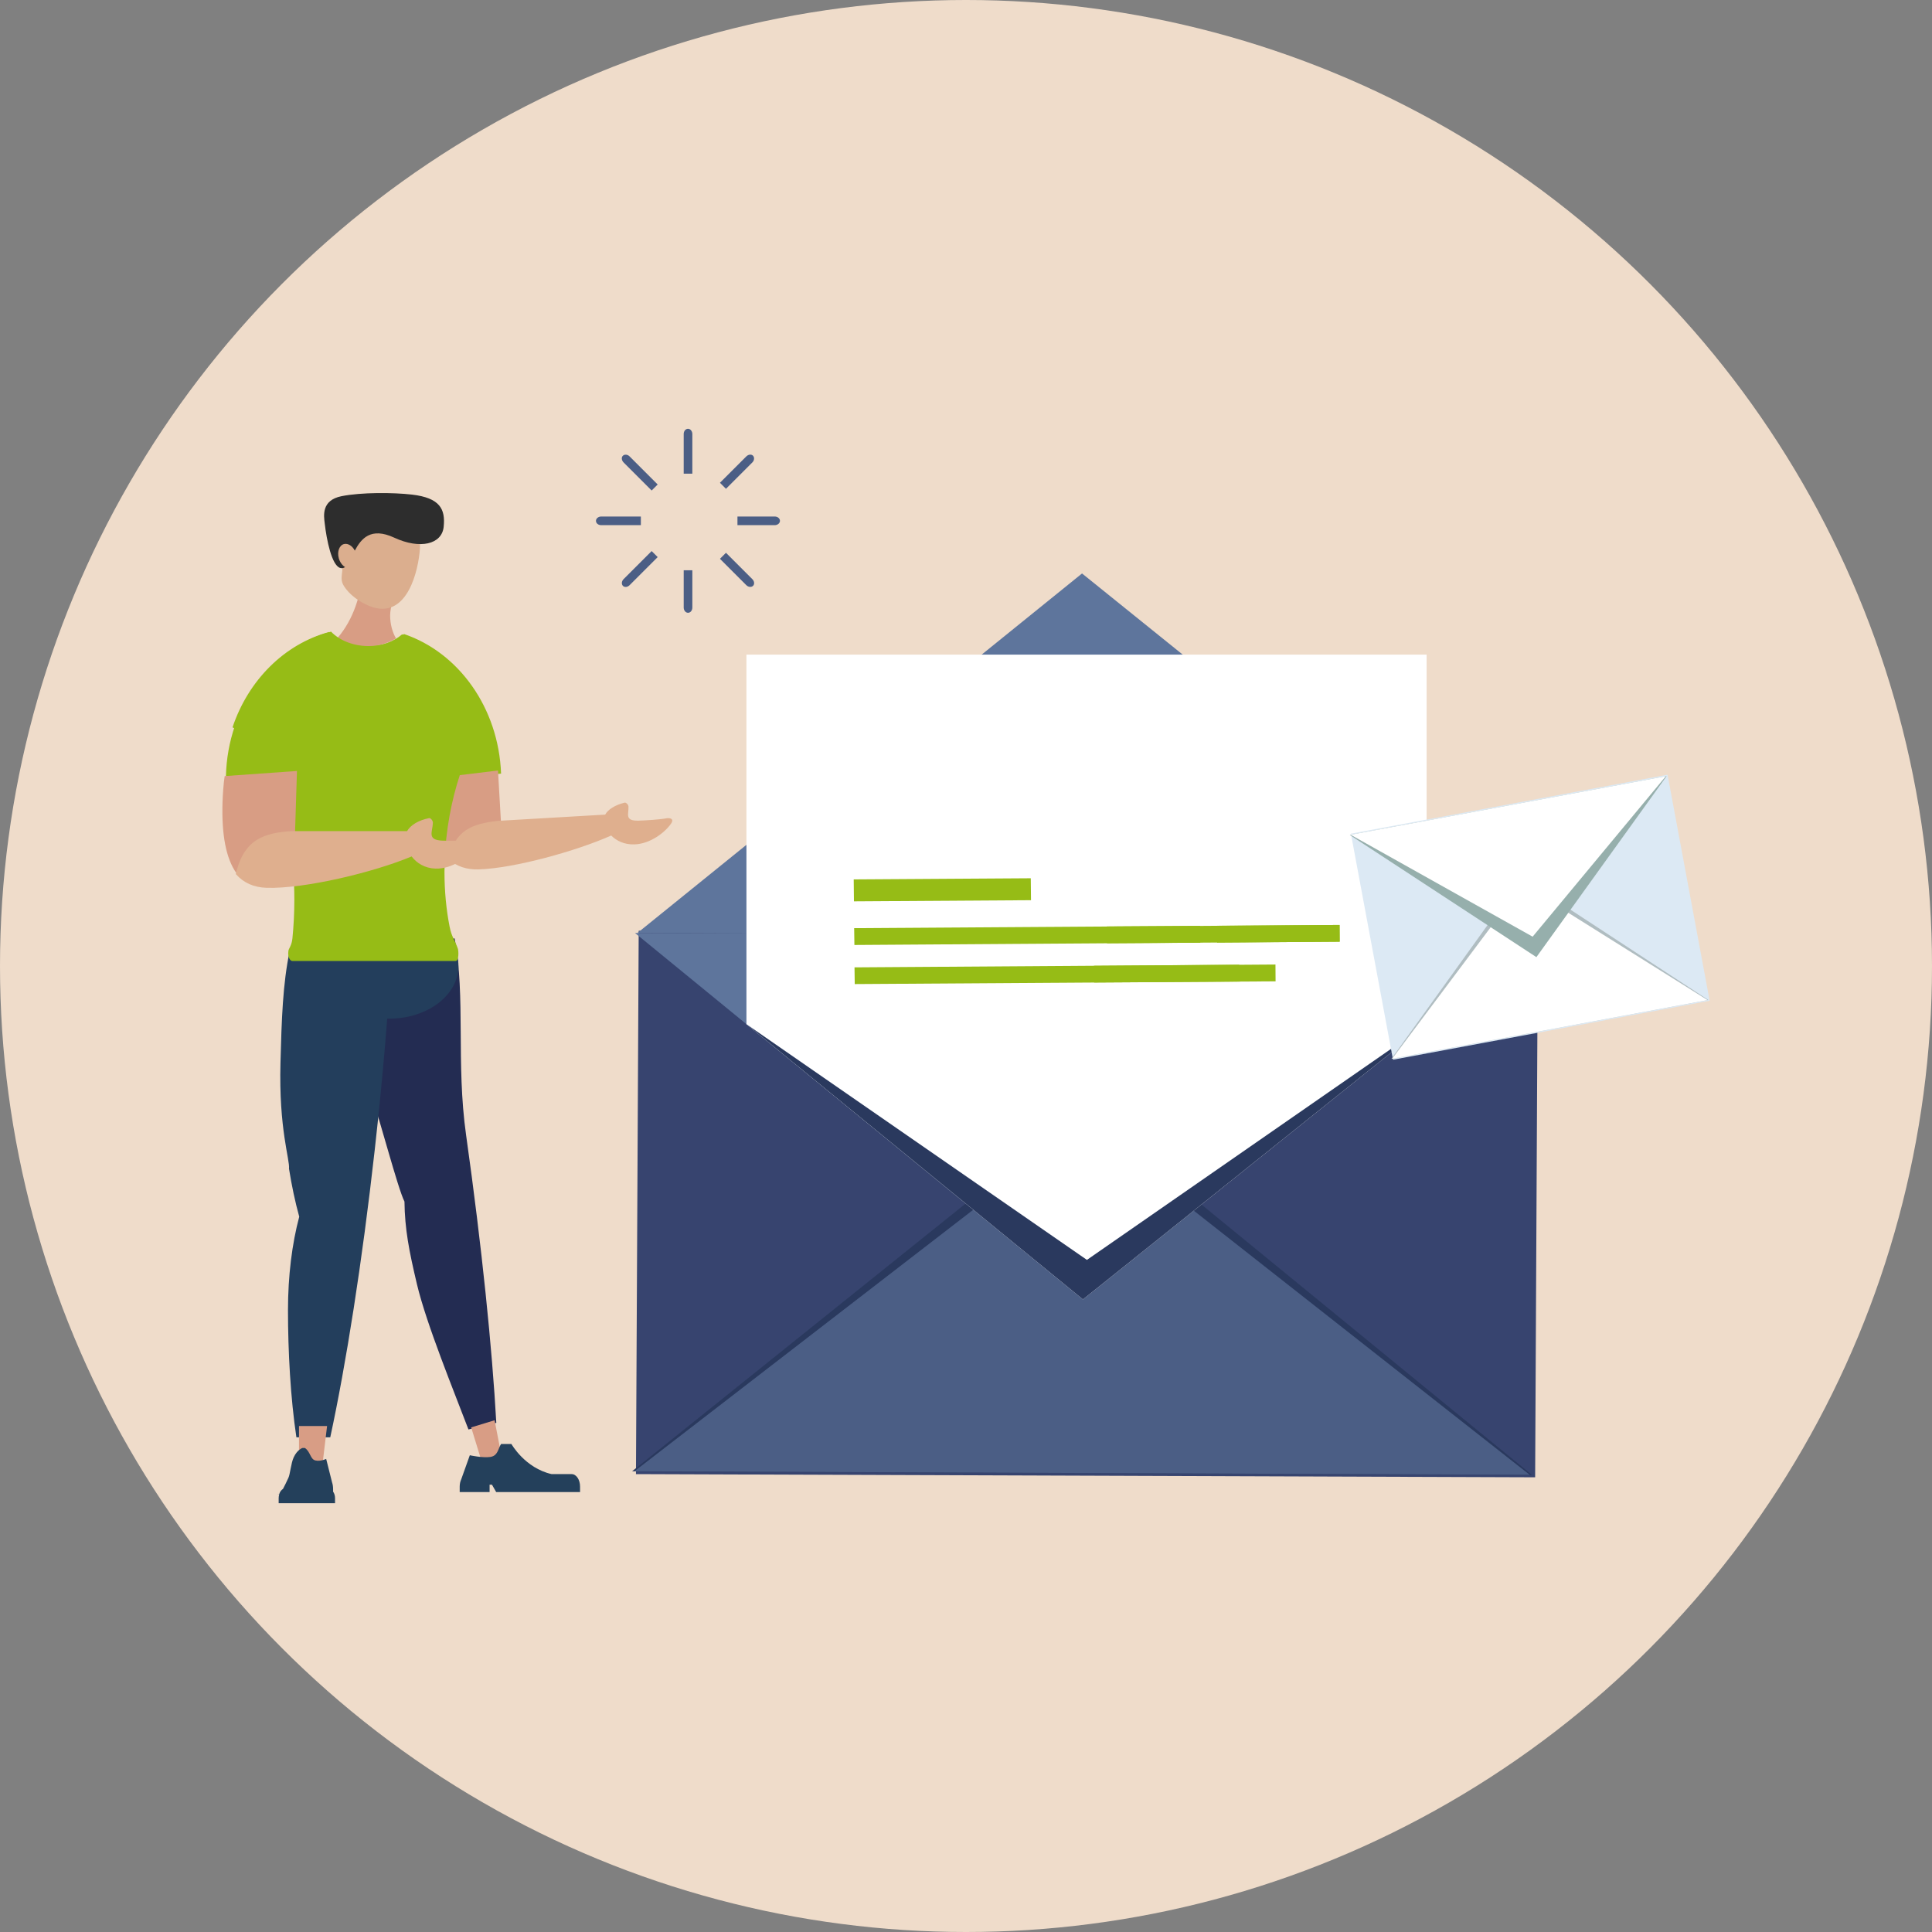 <?xml version="1.0" encoding="UTF-8"?><svg id="_レイヤー_2" xmlns="http://www.w3.org/2000/svg" width="170" height="170" viewBox="0 0 170 170"><rect x="0" y="0" width="170" height="170" fill="#808080" stroke="none"/><defs><style>.cls-1{fill:#d89d84;}.cls-1,.cls-2,.cls-3,.cls-4,.cls-5,.cls-6,.cls-7,.cls-8,.cls-9,.cls-10,.cls-11,.cls-12,.cls-13,.cls-14,.cls-15,.cls-16,.cls-17,.cls-18{stroke-width:0px;}.cls-2{fill:#4b5e85;}.cls-3{fill:#b0bdc1;}.cls-4{fill:#dbae8e;}.cls-5{fill:#232c52;}.cls-6{fill:#233e5c;}.cls-7{fill:#efdcca;}.cls-8{fill:#dce9f4;}.cls-9{fill:#2d2d2d;}.cls-10{fill:#2a395e;}.cls-11{fill:#5e759c;}.cls-12{fill:#96afac;}.cls-13{fill:#24405b;}.cls-14{fill:#96bc16;}.cls-15{fill:#37446f;}.cls-16{fill:#fff;}.cls-17{fill:#d89d85;}.cls-18{fill:#dfaf8e;}</style></defs><g id="_レイヤー_1-2"><circle class="cls-7" cx="85" cy="85" r="85"/><polygon class="cls-15" points="56.2 81.9 135.32 82.18 135.08 129.99 55.96 129.71 56.2 81.9"/><polygon class="cls-10" points="55.62 129.46 95.39 97.54 134.8 129.78 55.62 129.46"/><polygon class="cls-2" points="55.82 129.46 95.38 98.93 134.6 129.77 55.82 129.46"/><polygon class="cls-11" points="55.88 82.1 95.29 114.34 135.06 82.42 55.88 82.1"/><polygon class="cls-11" points="56.08 82.1 95.21 50.46 134.86 82.42 56.08 82.1"/><polygon class="cls-16" points="125.53 57.6 65.68 57.6 65.68 90.12 95.29 114.34 125.53 90.12 125.53 57.6"/><polygon class="cls-10" points="95.64 110.86 65.68 90.12 95.29 114.34 125.53 90.12 95.64 110.86"/><polygon class="cls-14" points="90.72 79.21 75.14 79.31 75.12 77.38 90.7 77.28 90.72 79.21"/><polygon class="cls-14" points="117.88 82.86 75.18 83.15 75.16 81.67 117.87 81.39 117.88 82.86"/><polygon class="cls-14" points="105.62 82.95 97.41 83 97.39 81.52 105.6 81.47 105.62 82.95"/><polygon class="cls-14" points="117.88 82.86 107.1 82.94 107.09 81.46 117.87 81.39 117.88 82.86"/><polygon class="cls-14" points="109.06 86.37 75.21 86.59 75.19 85.12 109.04 84.89 109.06 86.37"/><polygon class="cls-14" points="112.24 86.35 96.28 86.45 96.27 84.98 112.23 84.87 112.24 86.35"/><path class="cls-5" d="M30.79,84.29c.17,2.91.03,3.74.83,7.44,1.23,5.73,1.1,4.38,1.21,5.18.55,1.41,2.16,7.63,2.76,8.82.03,2.42.4,4.33,1.1,7.28.84,3.53,3.29,9.5,4.53,12.77l2.45-.58c-.36-6.52-1.27-15.48-2.66-25.34-.89-6.31-.03-12.17-1.01-17.29l-9.21,1.71Z"/><path class="cls-6" d="M25.49,83.68c-.61,2.87-.71,6.03-.81,9.82-.16,5.86.84,8.54.75,9.34.24,1.5.54,2.92.9,4.22-.63,2.36-.99,5.19-.99,8.22,0,3.62.22,7.72.74,11.19h2.98c1.39-6.43,2.8-15.35,3.91-25.26.71-6.35,1.21-12.32,1.5-17.53h-8.99Z"/><ellipse class="cls-6" cx="34.27" cy="85" rx="6.07" ry="4.63"/><polygon class="cls-17" points="28.41 128.57 26.31 128.57 26.31 125.48 28.78 125.48 28.41 128.57"/><path class="cls-13" d="M29.31,131.25v-.21c0-.22-.03-.43-.09-.6l-.52-2.07s-.47.24-.94.14c-.46-.1-.44-.77-.93-1.1h-.22s-.46.15-.77.83c-.23.49-.31,1.47-.46,1.79-.17.37-.34.72-.48.98-.15.1-.27.26-.33.46-.18,0-.22,0,0,.02-.03.1-.05.21-.05.33v.45s4.96,0,4.96,0v-.45c0-.21-.06-.41-.17-.57ZM27.52,130.88h0s-.14,0-.14,0h0s.14,0,.14,0Z"/><polygon class="cls-17" points="44.11 128.02 42.37 128.56 41.46 125.6 43.52 124.97 44.11 128.02"/><path class="cls-13" d="M40.58,130.18l.76-2.13s1.12.25,1.8.15c.68-.1.68-.73.95-1.14h.91s1.19,2.12,3.54,2.65h1.76c.41,0,.74.49.74,1.09v.49h-7.38s-.37-.65-.37-.65h-.21v.65h-2.63v-.49c0-.23.05-.44.13-.62Z"/><path class="cls-1" d="M29.51,56.35c.75.36,1.61.57,2.51.57,1.04,0,2.01-.27,2.83-.74-.32-.54-.52-1.25-.52-2.02s.36-1.98.92-2.54v-1.32s-3.35,0-3.35,0c-.15,2.46-1.05,4.61-2.39,6.05Z"/><path class="cls-4" d="M36.95,48.29c.14-1.92-1.95-2.14-3.49-2.25-.99-.07-1.88,0-2.53.98-.16-.23-.52.18-.77.17-.52-.02-.85.14-.88.88-.03.74.26,1.77.78,1.79.03,0,.05,0,.07,0,.02.6-.2,1.06.05,1.56.51.96,1.77,1.77,2.69,2.03,2.99.86,3.94-3.23,4.08-5.15Z"/><path class="cls-9" d="M39.04,46.35c.16-1.55-.32-2.54-2.79-2.83-1.65-.19-4.44-.21-6.2.14-1.8.36-1.55,1.76-1.48,2.37.17,1.5.62,3.7,1.35,3.94.17.06.31.02.44-.07-.24-.15-.45-.43-.55-.78-.16-.59.05-1.15.47-1.25.35-.08.73.17.94.58.56-1.05,1.4-2.1,3.47-1.14,2.27,1.05,4.19.59,4.35-.95Z"/><path class="cls-14" d="M30.85,68.76c4.7,0,9.17-.25,13.24-.69-.22-5.8-3.74-10.65-8.54-12.28-.75.65-1.86,1.06-3.1,1.06-1.37,0-2.58-.5-3.32-1.27-5.21,1.4-9.1,6.54-9.25,12.72,3.44.3,7.12.47,10.96.47Z"/><path class="cls-1" d="M43.82,67.81l.26,4.53c-2.45.58-4.02,1.61-4.55,3.21-.93-1.02-1.46-2.72-1.6-5.11-.03-.55-.04-1.4,0-1.93l5.88-.71Z"/><path class="cls-18" d="M39.53,75.64c.43-2.65,2.12-3.16,4.27-3.41h0l9.45-.55c.26-.47.89-.85,1.7-1.05.15-.04.34.18.35.33.04.67-.39,1.29.92,1.25.6-.02,1.81-.09,2.45-.21.16-.03.71-.02.38.47-.53.77-1.83,1.79-3.23,1.83-.89.03-1.58-.32-2.04-.78-3.02,1.35-8.54,2.89-11.67,2.98-1.05.03-1.91-.26-2.59-.86Z"/><path class="cls-14" d="M25.73,84.56c.17,0,14.02,0,14.35,0s.26-.92.22-1.05c-.28-.82-.56-1.05-.74-1.98-.29-1.48-.45-3.09-.45-4.8,0-5.41,1.63-10.52,3.77-13.54-1.42-3.51-4.15-6.23-7.5-7.37-.75.65-1.86,1.06-3.1,1.06-1.37,0-2.58-.5-3.32-1.27-3.93,1.06-7.11,4.24-8.5,8.39,3.1,1.37,5.44,7.63,5.44,15.16,0,1.18-.06,2.32-.17,3.42-.06.6-.31.86-.35,1.07-.09.6.17.91.34.91Z"/><path class="cls-1" d="M26.13,67.85l-.17,5.43c-2.68.53-4.46,1.65-5.18,3.52-.89-1.28-1.29-3.34-1.2-6.21.02-.66.09-1.68.19-2.3l6.36-.45Z"/><path class="cls-18" d="M20.75,76.91c.72-3.14,2.58-3.62,4.91-3.78h10.16c.32-.55,1.03-.96,1.93-1.14.16-.03.35.24.34.42-.03.8-.55,1.51.86,1.56.65.02,1.94.02,2.64-.08.18-.03.77.02.36.58-.65.88-2.13,2.01-3.63,1.96-.95-.03-1.66-.49-2.1-1.07-3.37,1.41-9.42,2.86-12.77,2.76-1.13-.04-2.02-.44-2.69-1.2Z"/><rect class="cls-8" x="120.48" y="70.6" width="28.34" height="20.23" transform="translate(-12.5 26.01) rotate(-10.55)"/><polygon class="cls-3" points="122.43 93.17 133.89 77.23 150.32 87.99 122.43 93.17"/><polygon class="cls-16" points="122.5 93.16 134 77.81 150.25 88 122.5 93.16"/><polygon class="cls-12" points="118.77 73.47 135.19 84.22 146.65 68.29 118.77 73.47"/><polygon class="cls-16" points="118.84 73.45 134.86 82.42 146.58 68.3 118.84 73.45"/><path class="cls-2" d="M60.16,38.19v3.49h.76v-3.49c0-.25-.17-.46-.38-.46s-.38.2-.38.46Z"/><path class="cls-2" d="M60.16,53.46c0,.25.17.46.38.46s.38-.2.38-.46v-3.28h-.76v3.28Z"/><path class="cls-2" d="M52.44,45.83c0,.21.2.38.46.38h3.49v-.76h-3.49c-.25,0-.46.17-.46.38Z"/><path class="cls-2" d="M68.17,45.45h-3.28v.76h3.28c.25,0,.46-.17.46-.38s-.2-.38-.46-.38Z"/><path class="cls-2" d="M54.87,40.69l2.47,2.47.53-.53-2.47-2.47c-.18-.18-.44-.2-.59-.06s-.12.41.06.59Z"/><path class="cls-2" d="M65.67,51.49c.18.18.44.2.59.06s.12-.41-.06-.59l-2.32-2.32-.53.53,2.32,2.32Z"/><path class="cls-2" d="M54.81,51.55c.15.15.41.12.59-.06l2.47-2.47-.53-.53-2.47,2.47c-.18.18-.2.44-.06.59Z"/><path class="cls-2" d="M65.67,40.16l-2.32,2.32.53.53,2.32-2.32c.18-.18.2-.44.06-.59s-.41-.12-.59.06Z"/></g></svg>